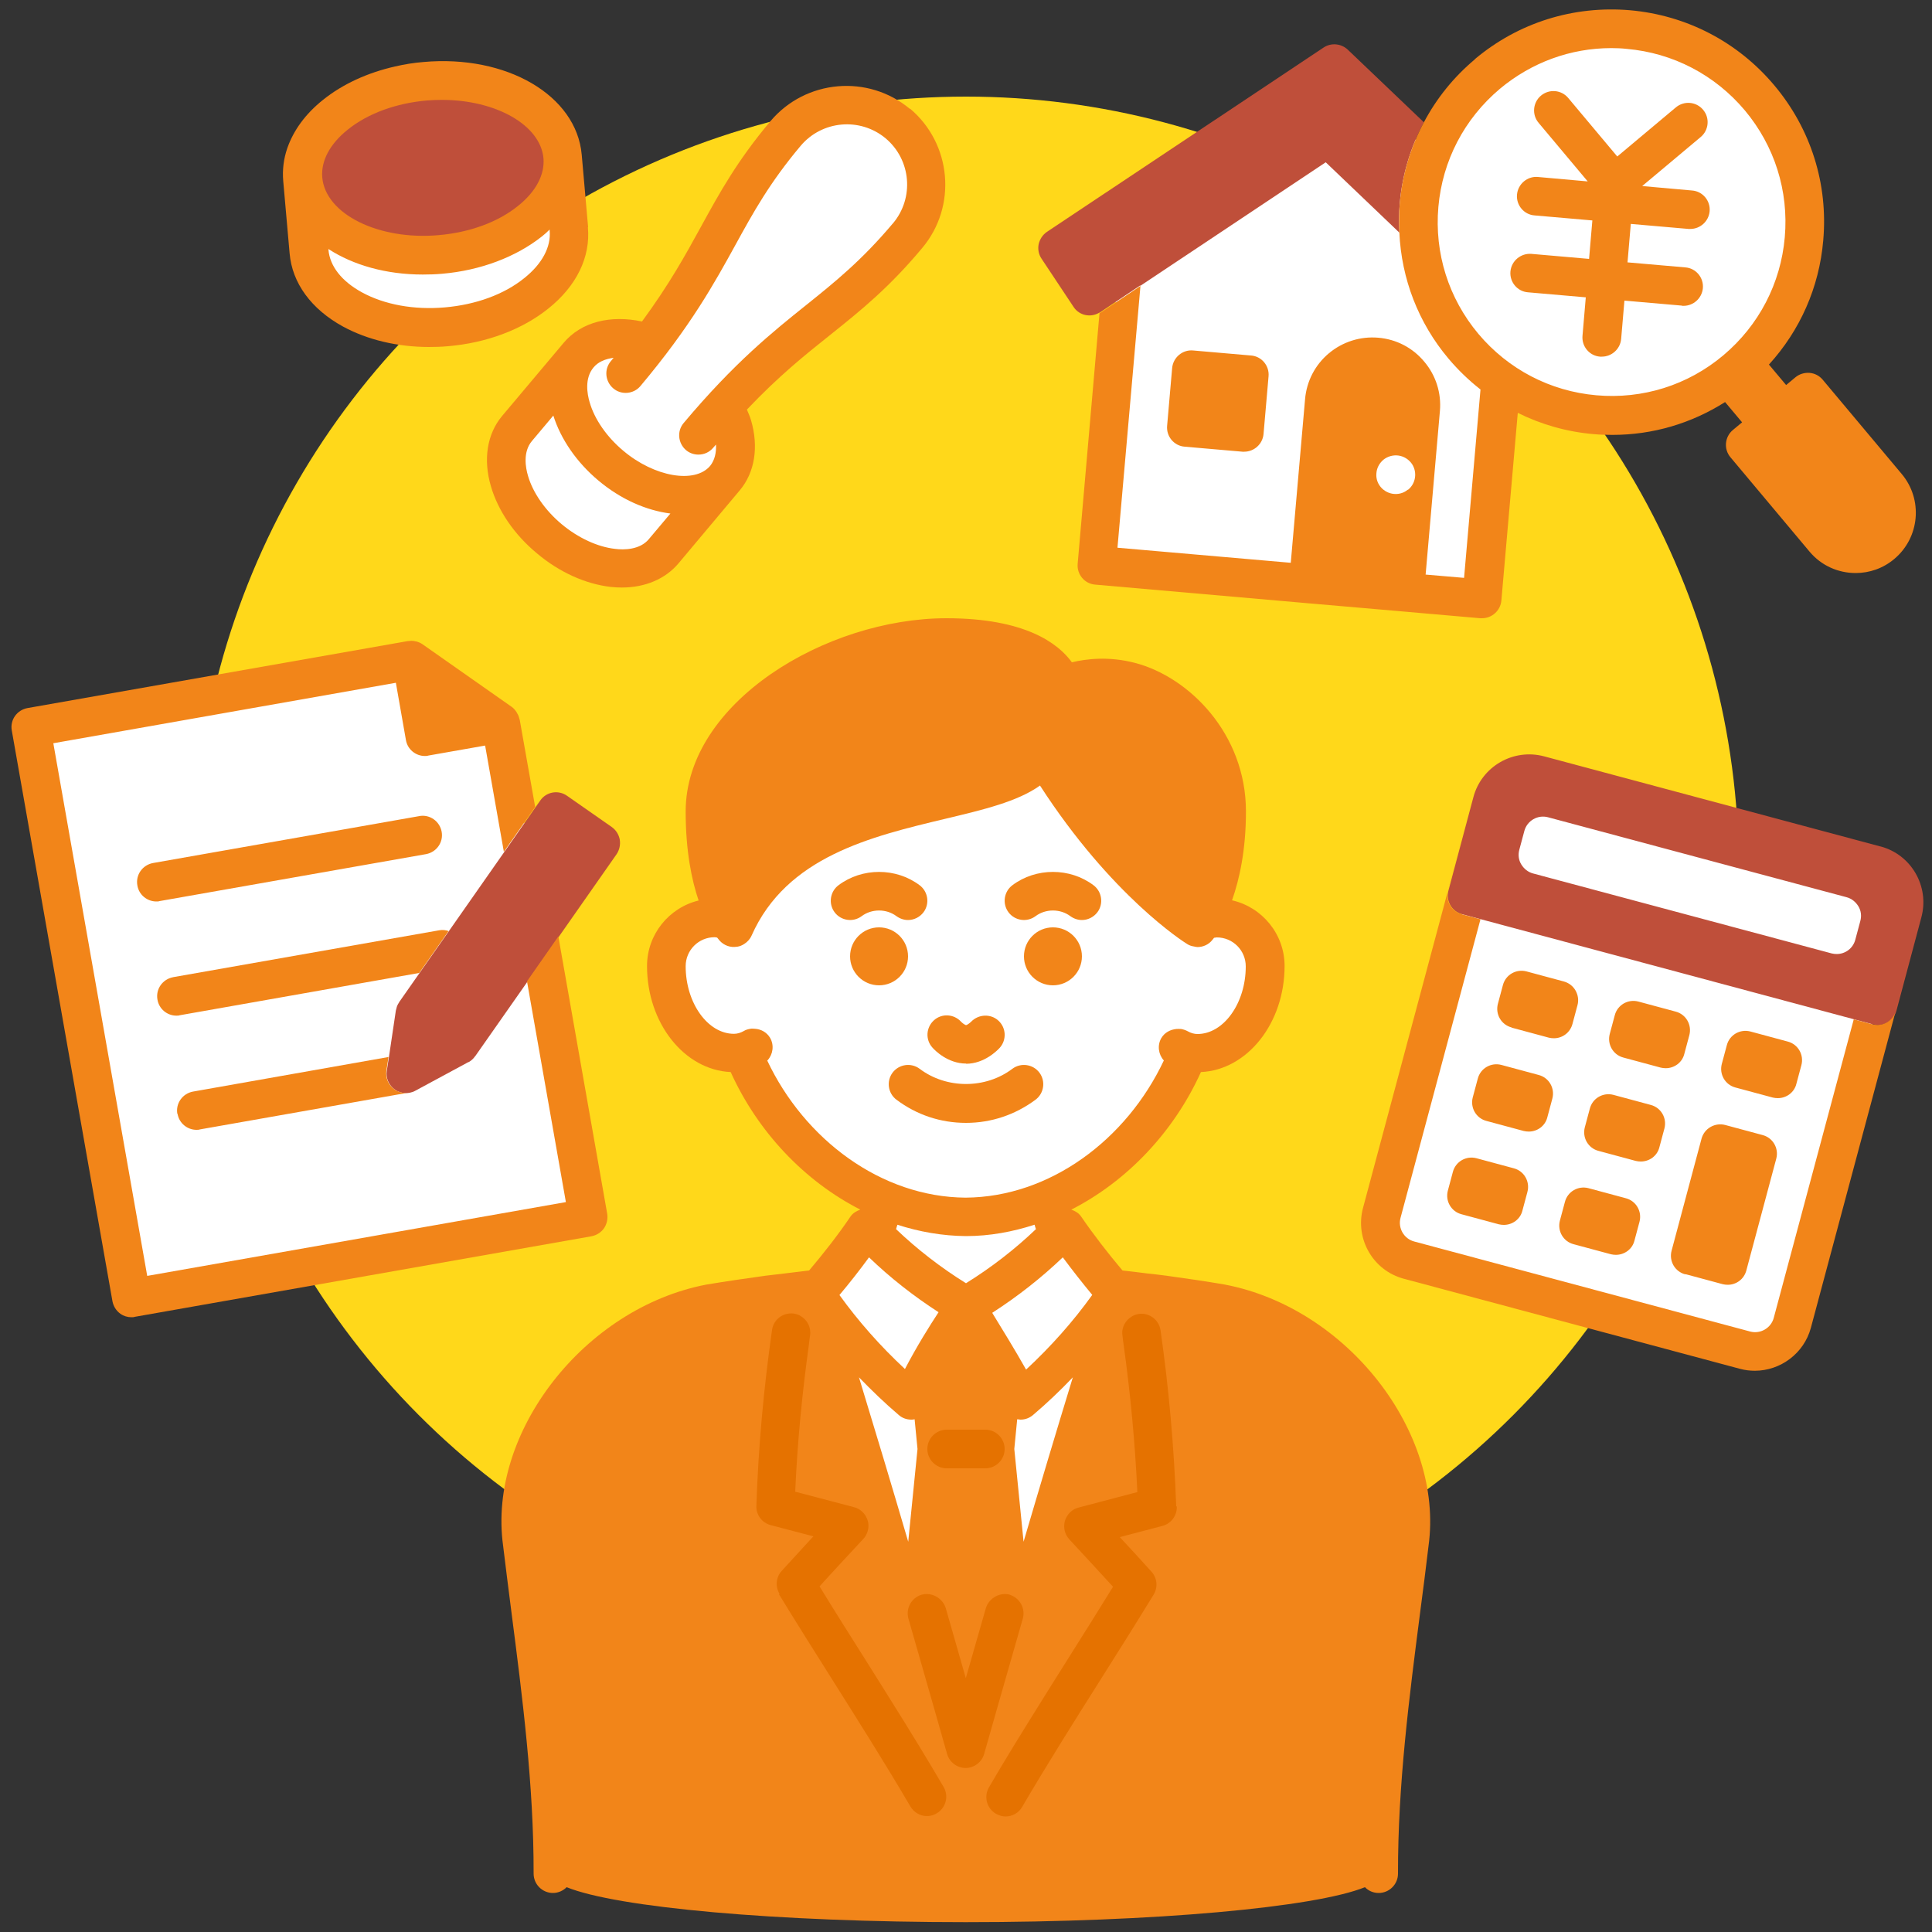 <?xml version="1.0" encoding="UTF-8"?><svg id="_レイヤー_1" xmlns="http://www.w3.org/2000/svg" viewBox="0 0 100 100"><rect x="0" y="0" width="100" height="100" fill="#333333" stroke="none"/><defs><style>.cls-1{fill:none;}.cls-2{fill:#f28519;}.cls-3{fill:#e57200;}.cls-4{fill:#fff;}.cls-5{fill:#ffd81a;}.cls-6{fill:#bf4f3a;}</style></defs><circle class="cls-5" cx="50" cy="45" r="40"/><g><path class="cls-4" d="m50,98.5c-11,0-18.23-.9-20.28-1.74-.12-.05-.25-.07-.38-.07-.26,0-.52.1-.71.3.01-4.63-.58-9.23-1.15-13.67-.15-1.15-.3-2.29-.43-3.43-.74-5.39,3.89-11.29,9.72-12.41.99-.17,2-.32,3.01-.46l1.35-.16c.29-.04.59-.07.88-.11.26-.03.49-.15.66-.35.85-1.01,1.57-1.95,2.2-2.88.38-.13.65-.47.68-.87.03-.4-.18-.77-.54-.95-2.71-1.38-4.94-3.74-6.25-6.64-.16-.34-.49-.57-.86-.59-1.86-.08-3.38-2.1-3.38-4.49,0-1.15.79-2.14,1.91-2.42.27-.07.5-.25.64-.49.13-.25.16-.54.07-.8-.41-1.2-.62-2.64-.62-4.29,0-4.99,6.84-9,12.5-9,3.76,0,5.18,1.17,5.68,1.87.19.26.49.41.81.41.08,0,.16,0,.24-.03.42-.11.87-.16,1.32-.16.48,0,.97.06,1.45.18,2.42.62,5,3.19,5,6.72,0,1.57-.22,3-.66,4.27-.09.27-.07.56.07.81.14.25.37.43.65.49,1.13.26,1.94,1.28,1.94,2.43,0,2.39-1.51,4.41-3.38,4.49-.38.02-.71.24-.86.59-1.32,2.9-3.54,5.26-6.25,6.64-.36.18-.57.56-.54.96.03.4.29.74.67.88.64.9,1.36,1.84,2.21,2.85.17.2.4.32.66.35.26.03.51.06.77.09,0,0,1.24.15,1.47.18,1,.13,2.01.28,3,.45,5.82,1.11,10.46,7.03,9.72,12.41-.14,1.13-.28,2.27-.43,3.42-.57,4.45-1.17,9.05-1.16,13.68-.19-.2-.45-.3-.71-.3-.13,0-.25.02-.38.07-2.05.84-9.28,1.74-20.28,1.74Z"/><path class="cls-4" d="m90.84,69.96c-.17,0-.35-.02-.52-.07l-17.39-4.66c-1.07-.29-1.7-1.38-1.42-2.45l5.69-21.25c.23-.87,1.03-1.48,1.93-1.48.17,0,.35.02.52.07l17.39,4.66c1.07.29,1.7,1.38,1.42,2.45l-5.69,21.25c-.23.87-1.03,1.48-1.93,1.48Z"/><path class="cls-4" d="m1.61,37.66l19.62-3.46s.08,0,.1,0l4.6,3.24s0,.01,0,.02h0s.79,4.49.79,4.49c.07.4.37.71.77.8.07.02.15.02.22.02.32,0,.63-.16.82-.43l.24-.34,2.32,1.62-3.01,4.29c-.15.22-.21.49-.17.75l2.53,14.36-23.64,4.17L1.61,37.66Z"/><path class="cls-4" d="m22.23,16.94c-1.49,0-2.86-.32-3.98-.94-1.35-.74-2.14-1.8-2.25-3l-.33-3.74c-.04-.44.01-.87.16-1.29.25-.74.78-1.45,1.53-2.05.89-.71,2.03-1.24,3.31-1.52.43-.1.88-.17,1.33-.21.31-.03.62-.04.92-.04,3.34,0,6,1.69,6.2,3.94l.33,3.74c.1,1.2-.5,2.38-1.69,3.34-1.2.96-2.84,1.57-4.64,1.73-.3.03-.59.04-.89.04Z"/><path class="cls-4" d="m32.19,29.43c-.15,0-.3,0-.46-.03-1.12-.12-2.29-.66-3.3-1.51-1.01-.85-1.74-1.91-2.06-2.99-.31-1.06-.17-2.05.39-2.72,0,0,3.2-3.81,3.21-3.82.65-.71,1.49-.84,2.1-.84.31,0,.63.04.96.1.07.01.14.02.21.02.31,0,.61-.15.8-.41,1.46-1.97,2.31-3.53,3.13-5.03.93-1.7,1.81-3.31,3.48-5.29.78-.94,1.94-1.47,3.16-1.47.97,0,1.91.34,2.65.96.84.71,1.36,1.7,1.46,2.8s-.24,2.17-.95,3.01c-1.66,1.98-3.09,3.13-4.6,4.34-1.34,1.08-2.72,2.19-4.42,3.98-.27.28-.35.7-.2,1.07l.06.15c.04.1.08.19.11.29.31,1.06.17,2.05-.39,2.72l-3.18,3.79c-.48.57-1.24.88-2.15.88Z"/><path class="cls-4" d="m56.77,29.24l1.13-12.97c.03-.37-.14-.73-.46-.93-.17-.11-.35-.16-.54-.16-.17,0-.34.04-.49.13l-1.66-2.49,14.32-9.54,3.94,3.76c.19.18.44.28.69.28.05,0,.11,0,.16-.01.31-.05.58-.24.72-.52.6-1.13,1.41-2.13,2.4-2.96,1.82-1.53,4.04-2.34,6.42-2.34.29,0,.59.01.88.04,2.66.23,5.07,1.49,6.79,3.53,1.72,2.05,2.53,4.64,2.3,7.3-.19,2.19-1.08,4.2-2.56,5.83-.34.37-.35.93-.03,1.32l.89,1.05c.17.2.42.33.68.35.03,0,.06,0,.09,0,.23,0,.46-.08.64-.23l.48-.4,4.09,4.88c.36.43.54.98.49,1.55-.05.57-.31,1.08-.75,1.44-.38.32-.86.5-1.36.5-.63,0-1.22-.28-1.63-.76l-4.09-4.88.48-.4c.42-.35.48-.99.12-1.41l-.88-1.05c-.2-.23-.48-.36-.77-.36-.18,0-.37.05-.53.15-1.6,1.01-3.43,1.54-5.3,1.54-.3,0-.59-.01-.89-.04-1.24-.11-2.44-.45-3.56-1-.14-.07-.29-.1-.44-.1-.17,0-.34.04-.49.13-.29.16-.48.46-.51.79l-.85,9.72h0l-19.92-1.74Z"/></g><g><polygon class="cls-1" points="70.37 96.99 29.63 96.99 29.63 96.99 29.63 97 70.37 97 70.37 96.99 70.37 96.99"/><path class="cls-2" d="m63.41,66.49c-1-.17-2.02-.32-3.04-.46-.34-.05-.68-.08-1.02-.12-.42-.05-.84-.11-1.25-.15-.76-.9-1.48-1.83-2.14-2.79-.12-.18-.31-.29-.51-.36,2.9-1.48,5.31-4.03,6.71-7.12,2.4-.11,4.33-2.53,4.33-5.49,0-1.66-1.17-3.05-2.72-3.4.38-1.08.72-2.59.72-4.6,0-4.03-2.96-6.97-5.75-7.69-1.35-.35-2.5-.21-3.26-.03-.71-.98-2.42-2.28-6.49-2.28-6.24,0-13.5,4.37-13.5,10,0,2.05.31,3.55.67,4.61-1.53.37-2.67,1.75-2.67,3.39,0,2.96,1.93,5.38,4.33,5.49,1.4,3.09,3.81,5.64,6.71,7.12-.2.07-.39.18-.51.36-.65.96-1.38,1.89-2.14,2.79-.44.05-.88.11-1.32.16-.31.04-.62.07-.93.11-1.02.14-2.05.29-3.07.46-6.32,1.21-11.33,7.66-10.52,13.51.14,1.14.28,2.28.43,3.43.57,4.42,1.16,8.99,1.15,13.55,0,.55.45,1,1,1h0c.28,0,.53-.12.71-.3,2.57,1.05,10.84,1.81,20.66,1.81s18.09-.77,20.66-1.81c.18.19.43.3.71.3h0c.55,0,1-.45,1-1-.01-4.56.58-9.13,1.15-13.55.15-1.15.3-2.29.43-3.41.81-5.87-4.2-12.32-10.54-13.53Zm-16.97-3.1c1.15.37,2.34.58,3.56.59,1.22,0,2.41-.22,3.55-.59.02.08.04.15.07.23-1.09,1.04-2.3,1.98-3.62,2.8-1.32-.82-2.53-1.76-3.62-2.8.02-.08.05-.16.07-.23Zm6.54,16.41l-.48-4.8.15-1.54c.06,0,.11.02.17.02.24,0,.46-.08.65-.24.73-.62,1.41-1.27,2.06-1.95-.86,2.81-1.71,5.65-2.55,8.51Zm-5.49-4.8l-.48,4.8c-.84-2.86-1.69-5.69-2.55-8.51.65.67,1.33,1.33,2.06,1.95.18.16.41.24.65.24.06,0,.11,0,.17-.02l.15,1.54Zm9.04-7.97c-.99,1.38-2.14,2.67-3.42,3.86-.58-1.03-1.27-2.15-1.73-2.9,0-.01-.02-.03-.02-.04,1.32-.85,2.54-1.81,3.65-2.87.49.66,1,1.31,1.53,1.95Zm-16.8-12.15c.28-.31.35-.78.13-1.16-.17-.29-.47-.45-.78-.47-.08,0-.16-.02-.24,0-.12.02-.24.05-.35.12-.16.09-.33.14-.5.14-1.36,0-2.5-1.6-2.5-3.5,0-.83.67-1.5,1.5-1.5.04,0,.09.01.13.02.06.08.11.13.13.16.23.25.56.37.9.31,0,0,.02,0,.02,0,.13-.02.24-.07.35-.14.16-.1.3-.25.38-.43,1.81-4.09,6.18-5.13,10.03-6.05,1.97-.47,3.74-.89,4.9-1.72,3.69,5.71,7.43,8.09,7.63,8.21,0,0,0,0,0,0,.11.07.22.1.34.12.06.01.12.03.18.03.29,0,.59-.13.78-.38,0,0,.04-.05.08-.1.05,0,.09-.02.14-.02.83,0,1.5.67,1.5,1.5,0,1.9-1.14,3.5-2.5,3.5-.17,0-.34-.05-.5-.14-.11-.06-.23-.1-.35-.12-.08-.01-.16,0-.24,0-.31.03-.61.18-.78.47-.22.38-.15.85.13,1.16-1.93,4.1-5.9,7.07-10.26,7.1-4.37-.03-8.34-3.01-10.27-7.1Zm5.25,10.2c1.09,1.05,2.3,2,3.6,2.84-.46.7-1.12,1.75-1.74,2.94-1.27-1.18-2.41-2.47-3.39-3.83.53-.63,1.04-1.28,1.53-1.95Z"/><path class="cls-2" d="m50,55.06c.95,0,1.62-.69,1.75-.83.36-.41.33-1.03-.07-1.4-.4-.37-1.03-.34-1.41.05-.08.08-.21.17-.26.18-.06,0-.19-.1-.26-.17-.37-.41-1-.45-1.41-.08-.41.37-.45,1-.08,1.41.12.14.79.83,1.75.83Z"/><path class="cls-2" d="m53.8,55.52c-.33-.44-.96-.53-1.4-.2-1.39,1.05-3.41,1.05-4.8,0-.44-.33-1.07-.24-1.4.2-.33.44-.24,1.07.2,1.4,1.05.79,2.29,1.2,3.6,1.2s2.55-.42,3.6-1.2c.44-.33.53-.96.2-1.4Z"/><circle class="cls-2" cx="45.5" cy="49.5" r="1.5"/><circle class="cls-2" cx="54.5" cy="49.5" r="1.5"/><path class="cls-2" d="m46.4,47.42c.18.13.39.2.6.2.3,0,.6-.14.8-.4.33-.44.24-1.07-.2-1.4-1.22-.92-2.98-.92-4.2,0-.44.33-.53.96-.2,1.4.33.44.96.53,1.4.2.52-.39,1.28-.39,1.8,0Z"/><path class="cls-2" d="m53.6,47.42c.52-.39,1.28-.39,1.8,0,.18.13.39.2.6.2.3,0,.6-.14.8-.4.33-.44.24-1.07-.2-1.4-1.22-.92-2.98-.92-4.2,0-.44.33-.53.96-.2,1.4.33.44.96.53,1.4.2Z"/><path class="cls-3" d="m48,75c0,.55.45,1,1,1h2c.55,0,1-.45,1-1s-.45-1-1-1h-2c-.55,0-1,.45-1,1Z"/><path class="cls-3" d="m60.88,77.96c-.11-3.04-.38-6.1-.81-9.1-.08-.55-.59-.93-1.13-.85-.13.02-.24.06-.34.12-.35.2-.57.59-.5,1.01.02.15.03.31.06.47.35,2.52.59,5.07.71,7.62l-3.04.8c-.08.02-.16.05-.23.09-.23.13-.4.34-.48.6-.07.26-.04.53.08.75.04.07.09.14.15.21.76.82,1.51,1.63,2.26,2.45-.77,1.25-1.56,2.51-2.35,3.76-.47.74-.94,1.5-1.41,2.25-.91,1.46-1.82,2.92-2.66,4.37-.28.48-.12,1.09.36,1.37.09.05.18.08.27.11.08.02.15.03.23.03.34,0,.68-.18.86-.5,1.27-2.17,2.68-4.41,4.04-6.56.93-1.47,1.86-2.95,2.76-4.42.23-.38.19-.86-.11-1.19-.54-.6-1.09-1.2-1.64-1.79l2.21-.58c.45-.12.76-.54.74-1Z"/><path class="cls-3" d="m40.32,82.52c.9,1.47,1.83,2.95,2.76,4.42,1.36,2.16,2.77,4.39,4.04,6.56.19.32.52.5.86.5.08,0,.16-.01.23-.03.09-.02.18-.06.27-.11.48-.28.64-.89.36-1.37-.85-1.45-1.75-2.92-2.66-4.37-.47-.75-.94-1.51-1.41-2.25-.79-1.25-1.58-2.5-2.35-3.76.74-.82,1.5-1.63,2.26-2.45.06-.06.11-.13.15-.21.12-.23.16-.5.08-.75-.08-.26-.25-.47-.48-.6-.07-.04-.15-.07-.23-.09l-3.04-.8c.11-2.54.36-5.1.71-7.62.02-.15.03-.31.06-.47.06-.42-.15-.81-.5-1.01-.1-.06-.22-.1-.34-.12-.56-.07-1.05.3-1.13.85-.43,3.01-.71,6.07-.81,9.1-.02.47.29.88.74,1l2.21.58c-.55.6-1.1,1.2-1.64,1.79-.3.33-.34.81-.11,1.19Z"/><path class="cls-3" d="m52.27,82.54c-.37-.1-.75.03-1,.29-.11.11-.19.24-.24.4l-1.04,3.63-1.04-3.63c-.05-.16-.13-.29-.24-.4-.25-.26-.63-.39-1-.29-.53.15-.84.71-.69,1.24l1.18,4.12.82,2.88c.12.43.52.73.96.73s.84-.3.96-.73l.82-2.88,1.18-4.12c.15-.53-.16-1.08-.69-1.24Z"/></g><g><path class="cls-6" d="m97.32,43.81l-17.39-4.66c-1.6-.43-3.25.52-3.67,2.12l-1.29,4.83c-.14.53.17,1.08.71,1.22l.97.26,19.32,5.18.97.26c.09.02.17.03.26.03.44,0,.84-.29.96-.74l1.29-4.83c.43-1.6-.52-3.25-2.12-3.67Zm-18.68.17l.26-.97c.14-.53.69-.85,1.22-.71l15.46,4.14c.26.07.47.24.61.47s.17.5.1.76l-.26.97c-.12.45-.52.74-.96.74-.09,0-.17-.01-.26-.03l-15.46-4.14c-.26-.07-.47-.24-.61-.47s-.17-.5-.1-.76Z"/><path class="cls-2" d="m97.18,53.05c-.09,0-.17-.01-.26-.03l-.97-.26-4.14,15.45c-.14.53-.69.85-1.22.71l-17.39-4.66c-.53-.14-.85-.69-.71-1.22l4.14-15.46-.97-.26c-.53-.14-.85-.69-.71-1.22l1.29-4.83-5.69,21.25c-.43,1.6.52,3.25,2.12,3.67l17.39,4.66c.26.07.52.1.77.1,1.32,0,2.54-.89,2.9-2.22l5.69-21.25-1.29,4.83c-.12.45-.52.74-.96.74Z"/><path class="cls-2" d="m78.24,53.19l1.93.52c.09.02.17.03.26.03.44,0,.84-.29.96-.74l.26-.97c.07-.26.03-.53-.1-.76-.13-.23-.35-.4-.61-.47l-1.93-.52c-.53-.14-1.08.17-1.22.71l-.26.97c-.14.53.17,1.08.71,1.22Z"/><path class="cls-2" d="m84.03,54.74l1.93.52c.09.02.17.03.26.03.44,0,.85-.29.96-.74l.26-.97c.14-.53-.17-1.08-.71-1.22l-1.93-.52c-.53-.14-1.08.17-1.22.71l-.26.97c-.14.53.17,1.08.71,1.22Z"/><path class="cls-2" d="m89.83,56.29l1.93.52c.09.02.17.03.26.03.44,0,.85-.29.96-.74l.26-.97c.14-.53-.17-1.08-.71-1.22l-1.93-.52c-.53-.14-1.08.17-1.22.71l-.26.97c-.14.53.17,1.08.71,1.22Z"/><path class="cls-2" d="m76.94,58.02l1.93.52c.09.02.17.03.26.03.44,0,.85-.29.96-.74l.26-.97c.14-.53-.17-1.08-.71-1.22l-1.93-.52c-.53-.14-1.08.17-1.22.71l-.26.97c-.14.53.17,1.08.71,1.22Z"/><path class="cls-2" d="m82.74,59.57l1.93.52c.09.02.17.03.26.03.44,0,.85-.29.96-.74l.26-.97c.14-.53-.17-1.08-.71-1.22l-1.93-.52c-.53-.14-1.08.17-1.22.71l-.26.97c-.14.53.17,1.08.71,1.22Z"/><path class="cls-2" d="m87.24,65.95l1.93.52c.09.02.17.03.26.03.44,0,.84-.29.96-.74l1.55-5.79c.14-.53-.17-1.08-.71-1.22l-1.93-.52c-.26-.07-.53-.03-.76.1s-.4.35-.47.61l-1.55,5.8c-.14.53.17,1.08.71,1.22Z"/><path class="cls-2" d="m75.65,62.85l1.93.52c.09.02.17.03.26.03.44,0,.85-.29.96-.74l.26-.97c.14-.53-.17-1.08-.71-1.22l-1.93-.52c-.53-.14-1.08.17-1.22.71l-.26.97c-.14.53.17,1.08.71,1.22Z"/><path class="cls-2" d="m81,62.21l-.26.97c-.14.53.17,1.08.71,1.22l1.93.52c.09.02.17.03.26.03.44,0,.85-.29.96-.74l.26-.97c.14-.53-.17-1.08-.71-1.22l-1.93-.52c-.53-.14-1.08.17-1.22.71Z"/></g><g><path class="cls-6" d="m32.08,43.46c-.05-.26-.19-.49-.41-.65l-2.32-1.62c-.45-.32-1.08-.21-1.39.25l-.24.34-1.62,2.32-2.87,4.1-1.52,2.17-1.05,1.5s0,.02-.02.04c-.06.09-.1.18-.12.28,0,.02-.01.04-.02.07,0,.01,0,.02-.01.04l-.36,2.42-.11.71c-.06.37.11.75.42.97.17.12.37.18.57.18.07,0,.13-.01.2-.02.1-.02.19-.05.28-.1l2.76-1.49s0,0,0,0h.02c.13-.08.24-.18.32-.3,0,0,.02-.01.02-.02l2.67-3.81,1.62-2.32,3.01-4.3c.15-.22.21-.49.17-.75Z"/><path class="cls-2" d="m27.28,50.81l2.01,11.41-21.67,3.82-4.86-27.57,17.73-3.13.52,2.96c.08.49.51.83.98.83.06,0,.12,0,.17-.02l2.95-.52.97,5.5,1.62-2.32-.8-4.52s-.02-.04-.02-.06c-.02-.09-.05-.17-.1-.25-.02-.03-.03-.06-.05-.09-.07-.1-.14-.19-.24-.26l-4.63-3.25c-.1-.07-.21-.11-.32-.14-.03,0-.07-.01-.1-.02-.09-.01-.18-.02-.26,0-.02,0-.04,0-.06,0l-19.7,3.47c-.54.1-.91.61-.81,1.16l5.21,29.54c.05.26.19.49.41.65.17.12.37.18.57.18.06,0,.12,0,.17-.02l23.64-4.17c.26-.05.49-.19.65-.41.15-.22.21-.49.17-.75l-2.53-14.36-1.62,2.32Z"/><path class="cls-2" d="m8.96,50.58c-.54.1-.91.61-.81,1.16.08.49.51.83.98.83.06,0,.12,0,.17-.02l12.4-2.19,1.52-2.17c-.15-.05-.31-.07-.48-.04l-13.79,2.43Z"/><path class="cls-2" d="m9.19,57.65c.08.49.51.83.98.83.06,0,.12,0,.17-.02l10.83-1.91s.01,0,.02,0c-.06.01-.13.02-.2.02-.2,0-.4-.06-.57-.18-.31-.22-.47-.59-.42-.97l.11-.71-10.12,1.79c-.54.1-.91.61-.81,1.16Z"/><path class="cls-2" d="m21.71,42.24l-13.79,2.43c-.54.1-.91.61-.81,1.16.08.49.51.83.98.83.06,0,.12,0,.17-.02l13.79-2.43c.54-.1.91-.61.81-1.16-.1-.54-.61-.91-1.16-.81Z"/></g><g><path class="cls-6" d="m21.9,13.21c-3.35,0-6.03-1.69-6.23-3.93-.1-1.2.5-2.39,1.69-3.34,1.19-.96,2.84-1.57,4.64-1.73.29-.03.59-.04.88-.04,3.36,0,6.05,1.69,6.24,3.93.1,1.2-.5,2.38-1.69,3.34-1.19.96-2.84,1.57-4.64,1.73-.3.03-.6.04-.89.04h0Z"/><path class="cls-2" d="m30.44,11.75l-.33-3.74c-.27-3.07-3.88-5.19-8.2-4.8-.5.04-.99.12-1.46.23-1.42.32-2.71.91-3.72,1.72-.92.73-1.54,1.59-1.86,2.51-.19.55-.26,1.12-.21,1.7l.33,3.74c.13,1.54,1.12,2.89,2.76,3.79,1.27.69,2.82,1.06,4.46,1.06.32,0,.65-.01.98-.04,1.99-.17,3.83-.86,5.18-1.94,1.47-1.17,2.2-2.67,2.06-4.21Zm-3.31,2.65c-1.04.84-2.5,1.37-4.1,1.51-1.6.14-3.13-.14-4.3-.78-1.04-.57-1.66-1.35-1.73-2.21v-.03c1.28.83,2.98,1.32,4.88,1.32.33,0,.66-.01,1-.04,1.99-.17,3.83-.87,5.18-1.94.14-.11.27-.23.39-.35v.05c.08.85-.39,1.73-1.32,2.47Zm-4.25-9.23c2.77,0,5.09,1.29,5.25,3.02.07.85-.39,1.73-1.32,2.47-1.04.84-2.5,1.37-4.1,1.51-3.11.28-5.87-1.09-6.03-2.99-.07-.85.39-1.73,1.32-2.47,1.04-.84,2.5-1.37,4.1-1.51.27-.02.53-.03.79-.03Z"/><path class="cls-2" d="m47.1,5.64c-2.16-1.81-5.4-1.53-7.22.63-1.73,2.06-2.63,3.7-3.59,5.45-.81,1.48-1.65,3-3.06,4.92-1.61-.34-3.13,0-4.06,1.11,0,0,0,0,0,0l-3.18,3.78c-.78.93-.99,2.25-.58,3.64.37,1.27,1.21,2.5,2.38,3.47,1.16.98,2.52,1.59,3.83,1.74.19.02.38.03.57.03,1.2,0,2.24-.44,2.92-1.24l3.18-3.79c.78-.93.99-2.25.58-3.64-.05-.18-.14-.36-.21-.54,1.65-1.74,3.01-2.83,4.33-3.88,1.55-1.24,3.02-2.42,4.74-4.48,1.82-2.16,1.53-5.4-.63-7.22Zm-.9,5.94c-1.6,1.9-2.99,3.02-4.46,4.2-1.75,1.4-3.73,2.99-6.35,6.11-.36.42-.3,1.05.12,1.41.19.16.42.23.64.23.29,0,.57-.12.77-.36.05-.06.09-.1.14-.16.02.43-.07.81-.3,1.1-.79.94-2.89.58-4.5-.78-.85-.71-1.49-1.63-1.74-2.51-.13-.43-.27-1.24.2-1.8.24-.29.6-.44,1.04-.5-.05.06-.09.11-.14.17-.36.42-.3,1.05.12,1.41.42.36,1.06.3,1.41-.12,2.62-3.12,3.84-5.35,4.92-7.31.91-1.66,1.77-3.22,3.37-5.12,1.11-1.32,3.08-1.49,4.4-.39,1.32,1.11,1.49,3.08.38,4.4Zm-14.36,16.83c-.91-.1-1.92-.57-2.77-1.28-.85-.71-1.49-1.63-1.74-2.5-.13-.43-.27-1.24.2-1.8l1.11-1.32c.39,1.23,1.21,2.42,2.33,3.36,1.18.99,2.49,1.55,3.73,1.71l-1.12,1.33c-.46.55-1.29.56-1.74.5Z"/></g><g><path class="cls-6" d="m59.03,14.79l9.59-6.39,3.81,3.64c-.02-.5-.03-.99.02-1.5.13-1.5.56-2.92,1.25-4.21l-3.94-3.76c-.34-.32-.86-.37-1.25-.11l-14.32,9.54c-.22.15-.37.38-.43.64-.05.26,0,.53.15.75l1.66,2.5c.29.44.87.56,1.32.3.02-.01.04-.01.06-.03l2.06-1.38Z"/><path class="cls-2" d="m64.74,18.4l-2.99-.26c-.54-.05-1.03.36-1.08.91l-.26,2.99c-.05.55.36,1.04.91,1.08l2.99.26s.06,0,.09,0c.51,0,.95-.39,1-.91l.26-2.99c.05-.55-.36-1.04-.91-1.08Z"/><path class="cls-2" d="m76.34,3.07c-1.1.92-1.99,2.03-2.64,3.26-.69,1.29-1.12,2.71-1.25,4.21-.04.5-.04,1-.02,1.5.11,2.39.98,4.67,2.55,6.53.5.59,1.05,1.12,1.65,1.59l-.85,9.75-1.99-.17.74-8.47c.08-.93-.21-1.84-.81-2.55-.6-.72-1.44-1.16-2.38-1.24-.93-.08-1.84.21-2.55.8-.72.6-1.16,1.45-1.24,2.38l-.74,8.47-8.97-.78,1.19-13.55-2.06,1.38s-.04.01-.06.03l-1.13,12.97c-.05.55.36,1.04.91,1.08l10.96.96s0,0,0,0l4.39.38,4.58.4s.06,0,.09,0c.51,0,.95-.39,1-.91l.85-9.72c1.21.6,2.53.98,3.92,1.1.33.03.65.04.98.04,2.08,0,4.08-.59,5.83-1.7l.88,1.05-.48.4c-.42.35-.48.99-.12,1.41l4.09,4.88c.62.74,1.5,1.11,2.39,1.11.71,0,1.42-.24,2-.73,1.32-1.11,1.49-3.08.38-4.4l-4.09-4.88c-.17-.2-.41-.33-.68-.35-.26-.02-.53.06-.73.23l-.48.4-.89-1.06c1.61-1.77,2.6-3.99,2.81-6.42.26-2.93-.64-5.78-2.53-8.03-1.89-2.25-4.54-3.63-7.47-3.89h0c-2.93-.25-5.78.64-8.03,2.53Zm16.04,9.21c-.21,2.39-1.34,4.56-3.18,6.11-1.84,1.55-4.18,2.28-6.57,2.07-2.39-.21-4.56-1.34-6.11-3.18-1.54-1.84-2.28-4.17-2.07-6.57.21-2.39,1.34-4.56,3.18-6.11,1.64-1.37,3.66-2.11,5.77-2.11.26,0,.53.01.8.04,2.39.21,4.56,1.34,6.11,3.18,1.54,1.84,2.28,4.17,2.07,6.57Zm-19.52,13.07h0c-.18.15-.4.22-.62.22-.26,0-.51-.1-.71-.29-.2-.2-.31-.47-.29-.75.01-.28.14-.54.36-.73.22-.18.51-.26.79-.22.28.04.53.2.69.43.29.43.2,1.02-.2,1.34Z"/><path class="cls-2" d="m87.05,15.83s.06,0,.09,0c.51,0,.95-.39,1-.91.05-.55-.36-1.04-.91-1.08l-2.99-.26.17-1.99,2.99.26s.06,0,.09,0c.51,0,.95-.39,1-.91.05-.55-.36-1.04-.91-1.08l-2.58-.23,3.03-2.54c.42-.35.48-.99.12-1.41-.35-.42-.98-.48-1.41-.12l-3.03,2.54-2.54-3.03c-.35-.42-.98-.48-1.41-.12-.42.35-.48.99-.12,1.41l2.54,3.03-2.58-.23c-.54-.05-1.03.36-1.08.91-.05.55.36,1.04.91,1.08l2.99.26-.17,1.99-2.99-.26c-.54-.04-1.03.36-1.08.91-.05.55.36,1.04.91,1.08l2.99.26-.17,1.99c-.05.55.36,1.04.91,1.08.03,0,.06,0,.09,0,.51,0,.95-.39,1-.91l.17-1.99,2.99.26Z"/></g></svg>